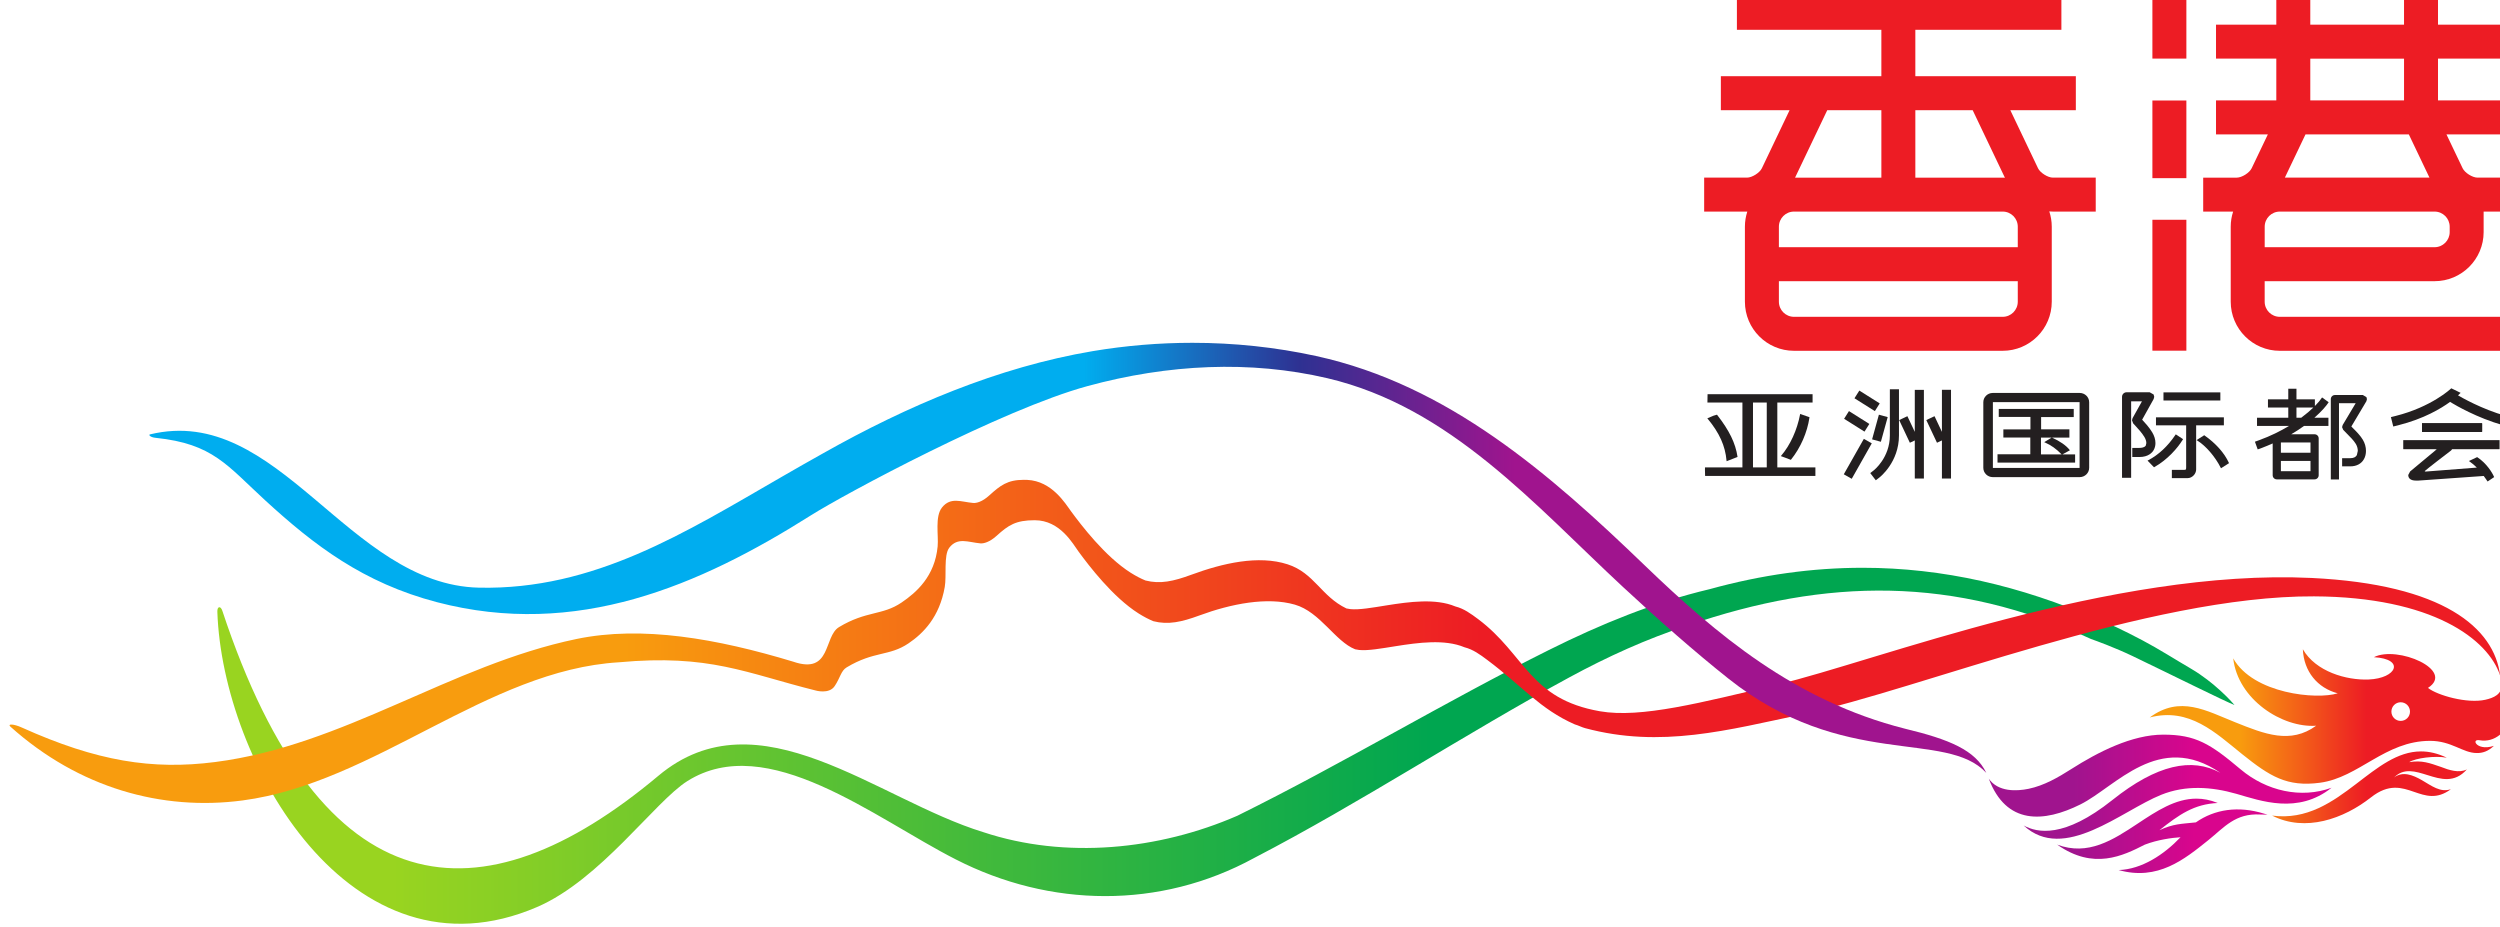 <?xml version="1.0" encoding="UTF-8"?>
<svg width="40.001mm" height="14.838mm" version="1.1" viewBox="0 0 40.001 14.838" xmlns="http://www.w3.org/2000/svg">
 <defs>
  <linearGradient id="linearGradient2208" x2="1" gradientTransform="matrix(15.539 0 0 -15.538 775.49 252.1)" gradientUnits="userSpaceOnUse">
   <stop stop-color="#a0148e" offset="0"/>
   <stop stop-color="#a0148e" offset=".25"/>
   <stop stop-color="#d9058d" offset=".6"/>
   <stop stop-color="#d9058d" offset="1"/>
  </linearGradient>
  <linearGradient id="linearGradient2258" x2="1" gradientTransform="matrix(91.433 0 0 -91.43 695.2 254.73)" gradientUnits="userSpaceOnUse">
   <stop stop-color="#99d420" offset="0"/>
   <stop stop-color="#99d420" offset=".041"/>
   <stop stop-color="#99d420" offset=".093"/>
   <stop stop-color="#00a650" offset=".6"/>
   <stop stop-color="#00a650" offset="1"/>
  </linearGradient>
  <linearGradient id="linearGradient2232" x2="1" gradientTransform="matrix(16.37 0 0 -16.37 782.79 255.17)" gradientUnits="userSpaceOnUse">
   <stop stop-color="#f89c0e" offset="0"/>
   <stop stop-color="#f89c0e" offset=".25"/>
   <stop stop-color="#ed1c24" offset=".6"/>
   <stop stop-color="#ed1c24" offset="1"/>
  </linearGradient>
  <linearGradient id="linearGradient2282" x2="1" gradientTransform="matrix(112.89 0 0 -112.89 685.78 259.46)" gradientUnits="userSpaceOnUse">
   <stop stop-color="#f89c0e" offset="0"/>
   <stop stop-color="#f89c0e" offset=".25"/>
   <stop stop-color="#ed1c24" offset=".59"/>
   <stop stop-color="#ed1c24" offset="1"/>
  </linearGradient>
  <linearGradient id="linearGradient2306" x2="1" gradientTransform="matrix(-38.94 0 0 38.939 753.95 263.25)" gradientUnits="userSpaceOnUse">
   <stop stop-color="#a0148e" offset="0"/>
   <stop stop-color="#2e3192" offset=".25"/>
   <stop stop-color="#00adef" offset=".5"/>
   <stop stop-color="#00adef" offset="1"/>
  </linearGradient>
  <clipPath id="clipPath2316">
   <path d="M 0,595.28 H 841.89 V 0 H 0 Z"/>
  </clipPath>
 </defs>
 <g transform="translate(-6.458 -8.367)">
  <g transform="matrix(.353 0 0 -.353 -235.47 110.22)">
   <path d="m779.24 253.68c-0.607-0.386-1.241-0.753-1.939-0.898-0.542-0.113-1.385-0.152-1.807 0.459 0.789-2.101 2.488-1.998 4.156-1.166 1.595 0.796 3.559 3.338 6.339 1.432-1.292 0.704-2.871 0.377-4.893-1.234-2.196-1.75-3.41-1.489-4.023-1.153 1.827-1.698 4.424 0.66 6.237 1.39 1.107 0.446 2.279 0.366 3.404 0.044 1.108-0.318 2.789-0.943 4.318 0.276-1.388-0.508-2.958-0.148-4.123 0.833-1.379 1.16-2.033 1.573-3.506 1.573-1.422 0-2.96-0.791-4.163-1.556m3.004-2.476c-1.118-0.74-2.247-1.479-3.652-0.953 1.649-1.165 2.981-0.507 3.975-1e-3 0.567 0.219 1.239 0.315 1.618 0.335-0.754-0.792-1.76-1.453-2.805-1.487 1.773-0.498 2.974 0.479 4.067 1.357 0.717 0.576 1.218 1.226 2.352 1.161 0.116-7e-3 0.258-5e-3 0.329-8e-3l-0.157 0.047c-1.163 0.363-2.242 0.2-3.091-0.396-0.691-0.073-1.008-0.061-1.651-0.354 0.893 0.708 1.566 1.182 2.643 1.233-0.337 0.138-0.658 0.197-0.968 0.197-0.959 0-1.806-0.566-2.66-1.131" fill="url(#linearGradient2208)"/>
   <path d="m762.84 261.83c-2.543-0.602-4.95-1.593-7.282-2.756-4.762-2.375-9.312-5.135-14.124-7.514-3.558-1.549-7.793-1.979-11.518-0.743-4.812 1.476-10.182 6.362-14.727 2.553-8.067-6.763-15.276-6.079-19.763 7.481-0.077 0.232-0.235 0.21-0.226-0.046 0.229-6.807 6.061-17.013 14.493-13.382 2.868 1.234 5.336 4.778 6.81 5.707 3.619 2.283 8.482-1.673 12.166-3.548 4.274-2.188 9.254-2.27 13.523 0.062 4.844 2.513 9.542 5.615 14.299 8.193 1.721 0.933 3.486 1.737 5.348 2.345 6.305 2.168 12.106 2.244 18.282-0.608 0.259-0.092 1.075-0.387 1.89-0.776 1.629-0.781 4.218-2.07 4.621-2.219-0.134 0.164-0.932 1.038-1.961 1.64-0.715 0.417-1.476 0.905-2.211 1.292-0.842 0.446-1.576 0.794-2.01 0.943-3.518 1.53-7.042 2.346-10.677 2.346-2.259 0-4.562-0.315-6.933-0.97" fill="url(#linearGradient2258)"/>
   <g transform="translate(788 277.81)">
    <path d="m0 0v0.45c0 0.378 0.307 0.685 0.685 0.685h7.014c0.378 0 0.686-0.307 0.686-0.685v-0.244c0-0.379-0.308-0.686-0.686-0.686h-7.699v0.374zm6.533 4.634 0.936-1.96h-6.555l0.936 1.96zm-0.217 1.54h-4.249v1.893h4.249zm1.383-8.194c1.228 0 2.225 0.998 2.225 2.226v0.929h1.247v1.539h-1.525c-0.229 0-0.576 0.219-0.674 0.425 0 1e-3 -0.352 0.738-0.733 1.535h2.495v1.54h-2.878v1.894h2.88v1.539h-2.88v1.307h-1.54v-1.307h-4.249v1.307h-1.54v-1.307h-2.733v-1.539h2.733v-1.894h-2.733v-1.54h2.35l-0.733-1.533c-0.098-0.208-0.445-0.427-0.674-0.427h-1.524v-1.539h1.357c-0.07-0.216-0.109-0.446-0.109-0.685v-3.399c0-1.229 0.998-2.226 2.224-2.226h10.049v1.54h-10.049c-0.378 0-0.685 0.307-0.685 0.686v0.929z" fill="#ed1c24"/>
   </g>
   <g fill="#ed1c24">
    <path d="m782.91 285.88h1.54v2.847h-1.54z"/>
    <path d="m782.91 280.46h1.54v3.52h-1.54z"/>
    <path d="m782.91 272.64h1.54v5.934h-1.54z"/>
   </g>
   <g transform="translate(765.98 277.33)">
    <path d="m0 0v0.93c0 0.378 0.307 0.685 0.685 0.685h9.459c0.378 0 0.684-0.307 0.684-0.685v-0.93zm10.828-2.469c0-0.379-0.306-0.686-0.684-0.686h-9.459c-0.378 0-0.685 0.307-0.685 0.686v0.929h10.828zm-6.183 8.68v-3.057h-3.912l1.459 3.057zm4.139 0 1.461-3.062-0.101 5e-3h-3.959v3.057zm2.962-2.632-1.256 2.632h2.97v1.54h-7.275v2.103h6.62v1.54h-14.708v-1.54h6.548v-2.103h-7.275v-1.54h3.115l-1.256-2.632c-0.098-0.205-0.445-0.425-0.674-0.425h-1.942v-1.539h1.942l0.014 1e-3c-0.07-0.217-0.109-0.447-0.109-0.686v-3.399c0-1.229 0.998-2.226 2.225-2.226h9.459c1.227 0 2.225 0.997 2.225 2.226v3.399c0 0.242-0.04 0.474-0.112 0.693l0.163-8e-3h1.942v1.539h-1.942c-0.229 0-0.576 0.22-0.674 0.425" fill="#ed1c24"/>
   </g>
   <path d="m791.31 257.11c-0.942-0.3-3.833-0.027-4.737 1.585 0.209-1.864 2.223-3.161 3.759-3.055-1.163-0.845-2.33-0.381-3.668 0.157-1.308 0.518-2.497 1.238-3.874 0.218 1.794 0.467 2.978-0.69 4.195-1.669 1.246-0.996 2.021-1.491 3.52-1.29 1.768 0.237 2.947 1.899 4.992 1.899 0.976 0 1.485-0.552 2.114-0.552 0.26-6e-3 0.519 0.076 0.778 0.326-0.43-0.143-0.711-0.023-0.802 0.097-0.072 0.094-0.029 0.188 0.149 0.157 0.713-0.125 1.238 0.427 1.37 0.946 0.103 0.409 0.103 0.959-0.37 1.608 0.042-0.48-0.374-0.638-0.737-0.72-0.819-0.183-2.168 0.198-2.599 0.537 1.251 0.804-1.391 1.935-2.451 1.393 1.423-0.078 1.047-0.963-0.245-1.012-1.003-0.038-2.389 0.357-2.975 1.372 0.043-1.006 0.664-1.758 1.581-1.997m2.433-0.829c0 0.233 0.188 0.423 0.421 0.423 0.235 0 0.422-0.19 0.422-0.423 0-0.234-0.187-0.422-0.422-0.422-0.233 0-0.421 0.188-0.421 0.422m-1.594-3.276c-1.079-0.822-2.237-1.646-3.813-1.438 1.503-0.767 3.246-0.147 4.483 0.827 0.808 0.636 1.392 0.442 1.954 0.248 0.521-0.179 1.023-0.358 1.669 0.122-0.482-0.165-0.875 0.154-1.318 0.409-0.408 0.235-0.871 0.417-1.258 0.122 0.442 0.448 0.968 0.277 1.514 0.107 0.6-0.188 1.224-0.376 1.786 0.26-0.364-0.184-0.823-0.027-1.171 0.109-0.511 0.175-0.868 0.316-1.445 0.218 0.291 0.189 1.17 0.3 1.704 0.202-0.417 0.2-0.803 0.285-1.169 0.285-1.074 0-1.973-0.735-2.936-1.471" fill="url(#linearGradient2232)"/>
   <path d="m730.19 266.08c-0.321-0.293-0.587-0.356-0.733-0.342-0.55 0.049-1.015 0.281-1.407-0.201-0.334-0.411-0.154-1.264-0.201-1.769-0.126-1.354-0.964-2.089-1.638-2.545-0.873-0.592-1.587-0.363-2.831-1.111-0.71-0.427-0.332-2.169-2.081-1.567-3.456 1.045-6.843 1.646-9.825 1.026-5.731-1.194-10.51-4.823-16.373-5.576-2.849-0.367-5.366 0.035-8.749 1.557-0.392 0.181-0.684 0.181-0.526 0.041 3.098-2.772 6.857-3.824 10.515-3.34 6.012 0.796 11.082 5.907 17.066 6.263 4.105 0.378 5.746-0.487 8.901-1.276 0 0 0.617-0.187 0.873 0.196 0.258 0.384 0.283 0.692 0.543 0.849 1.252 0.751 1.926 0.495 2.803 1.088 0.677 0.457 1.406 1.195 1.644 2.556 0.089 0.5-0.055 1.439 0.202 1.776 0.38 0.494 0.86 0.251 1.412 0.201 0.148-0.013 0.414 0.051 0.737 0.343 0.535 0.484 0.867 0.706 1.725 0.706 1.162 0 1.738-1.083 1.997-1.433 0.452-0.614 1.542-2.054 2.713-2.793 0.239-0.151 0.46-0.265 0.672-0.352 0.669-0.171 1.277-0.036 2.081 0.26 1.442 0.532 3.074 0.853 4.329 0.492 1.15-0.331 1.829-1.668 2.733-2.024l0.181-0.031c0.393-0.041 0.988 0.065 1.654 0.171 1.027 0.163 2.224 0.327 3.12-0.048 0.396-0.101 0.707-0.33 1.035-0.576 1.582-1.182 2.384-2.226 3.97-2.922 0.147-0.039 0.314-0.129 0.464-0.169 3.436-0.923 6.462-0.087 9.914 0.642 5.189 1.098 15.614 5.368 23.124 5.332 5.374-0.026 7.906-1.948 8.438-3.594-0.267 2.168-2.579 4.14-8.552 4.428-9.045 0.433-19.775-3.783-24.187-4.828-3.484-0.825-6.211-1.539-8.064-1.215-3.215 0.562-3.376 2.572-5.526 4.18-0.326 0.243-0.637 0.472-1.031 0.572-0.893 0.374-2.084 0.212-3.108 0.049-0.663-0.107-1.256-0.212-1.648-0.171l-0.18 0.031c-1.151 0.554-1.452 1.609-2.668 2.001-1.314 0.424-2.929 0.055-4.366-0.475-0.801-0.295-1.406-0.43-2.073-0.259-0.211 0.086-0.431 0.2-0.669 0.35-1.165 0.737-2.252 2.171-2.703 2.783-0.257 0.349-0.868 1.378-1.989 1.427-0.053 2e-3 -0.104 3e-3 -0.153 3e-3 -0.742 0-1.065-0.254-1.565-0.706" fill="url(#linearGradient2282)"/>
   <path d="m734.88 272.62c-4.293-0.725-8.415-2.484-12.202-4.62-0.635-0.353-1.263-0.714-1.89-1.075-4.386-2.529-8.503-5.138-13.725-5.027-5.943 0.129-9.079 8.364-14.92 6.947-0.067-0.016 2e-3 -0.13 0.265-0.156 2.593-0.269 3.224-1.241 4.978-2.849 2.199-2.014 4.42-3.722 7.766-4.599 6.326-1.656 11.889 0.736 16.958 3.939 1.519 0.959 8.669 4.801 12.525 5.853 3.657 0.999 7.389 1.177 10.88 0.359 5.57-1.306 9.385-5.735 13.411-9.474 1.605-1.491 3.259-2.943 4.754-4.132 5.246-4.174 9.863-2.3 11.702-4.283-0.499 1.029-1.659 1.514-3.691 2.004-4.993 1.264-8.555 4.286-11.79 7.399-4.294 4.133-8.905 8.183-14.897 9.492-1.835 0.401-3.719 0.599-5.609 0.599-1.509 0-3.021-0.126-4.515-0.377" fill="url(#linearGradient2306)"/>
   <g clip-path="url(#clipPath2316)">
    <g transform="translate(773.37 268.96)">
     <path d="m0 0-0.327 0.693-8e-3 0.018-0.373-0.176 0.476-1.01 8e-3 -0.018 0.224 0.105v-1.726h0.412v4.02h-0.412z" fill="#231f20"/>
    </g>
    <g transform="translate(772.14 268.96)">
     <path d="m0 0-0.327 0.693-8e-3 0.018-0.373-0.176 0.476-1.01 9e-3 -0.018 0.223 0.105v-1.726h0.413v4.019h-0.413z" fill="#231f20"/>
    </g>
    <g transform="translate(771.01 268.8)">
     <path d="m0 0c0-1.011-0.719-1.575-0.726-1.581l-0.163-0.126 0.251-0.327 0.164 0.126c0.036 0.028 0.887 0.698 0.887 1.908v2.09h-0.413z" fill="#231f20"/>
    </g>
    <g transform="translate(770.55 270.25)">
     <path d="m0 0-0.924 0.582-0.22-0.349 0.924-0.582z" fill="#231f20"/>
    </g>
    <g transform="translate(770.08 269.32)">
     <path d="m0 0-0.924 0.582-0.22-0.349 0.924-0.582z" fill="#231f20"/>
    </g>
    <g transform="translate(770.19 268.44)">
     <path d="m0 0-0.359 0.203-0.909-1.606 0.36-0.204 0.898 1.589z" fill="#231f20"/>
    </g>
    <g transform="translate(770.21 268.64)">
     <path d="m0 0-5e-3 -0.02 0.398-0.109 0.303 1.098 5e-3 0.02-0.398 0.11z" fill="#231f20"/>
    </g>
    <g transform="translate(792.45 270.63)">
     <path d="m0 0h-1.267c-0.103 0-0.186-0.083-0.186-0.185v-3.641h0.371v3.455h0.756c-0.203-0.34-0.588-0.986-0.588-0.986l-0.028-0.099 0.05-0.12 0.177-0.183c0.139-0.139 0.298-0.296 0.396-0.457 0.059-0.098 0.09-0.213 0.09-0.317l-0.044-0.192c-0.053-0.092-0.149-0.137-0.296-0.137h-0.371v-0.371h0.371c0.28 0 0.5 0.116 0.618 0.327 0.062 0.108 0.092 0.239 0.092 0.374 0 0.172-0.048 0.351-0.144 0.508-0.121 0.2-0.296 0.374-0.451 0.528l-0.068 0.07c0.119 0.2 0.682 1.146 0.682 1.146l0.025 0.095-0.024 0.091z" fill="#231f20"/>
    </g>
    <g transform="translate(789.44 269.6)">
     <path d="m0 0v0.464h0.766c-0.132-0.129-0.315-0.288-0.551-0.464zm0.636-1.585h-1.342v0.465h1.342zm-1.342-0.371h1.342v-0.466h-1.342zm2.056 2.508 0.11 0.151-0.299 0.218-0.11-0.149c-2e-3 -3e-3 -0.077-0.098-0.216-0.24v0.303h-0.835v0.481h-0.371v-0.481h-0.921v-0.371h0.921v-0.464h-1.417v-0.371h1.45c-0.375-0.226-0.824-0.454-1.37-0.652l-0.175-0.063 0.126-0.349 0.175 0.063c0.181 0.066 0.342 0.137 0.504 0.208v-1.443c0-0.103 0.084-0.186 0.186-0.186h1.713c0.103 0 0.186 0.083 0.186 0.186v1.673c0 0.102-0.083 0.185-0.186 0.185h-1.059c0.221 0.128 0.409 0.255 0.581 0.378h1.106v0.371h-0.637c0.347 0.305 0.523 0.532 0.538 0.552" fill="#231f20"/>
    </g>
    <path d="m765.43 267.35h-0.624v2.94h0.624zm0.479 2.94h1.598v0.378h-4.76l-6e-3 -0.357-1e-3 -0.021h1.587v-2.94h-1.697v-0.021l-1e-3 -0.097 6e-3 -0.252 2e-3 -0.018h4.998v0.388h-1.726z" fill="#231f20"/>
    <g transform="translate(766.94 269.75)">
     <path d="m0 0c-0.136-0.713-0.447-1.393-0.853-1.866l-0.019-0.022 0.456-0.17 8e-3 0.012c0.431 0.536 0.734 1.23 0.833 1.903l2e-3 0.017-0.4 0.141-0.023 8e-3z" fill="#231f20"/>
    </g>
    <g transform="translate(763.61 267.63)">
     <path d="m0 0 0.025 9e-3c0.099 0.036 0.181 0.07 0.26 0.102l0.195 0.076 0.015 6e-3 -2e-3 0.017c-0.092 0.611-0.367 1.176-0.92 1.888l-8e-3 0.01-0.012-2e-3c-0.108-0.023-0.186-0.058-0.269-0.095l-0.132-0.056-0.026-0.01 0.018-0.022c0.532-0.643 0.795-1.228 0.853-1.897z" fill="#231f20"/>
    </g>
    <g transform="translate(779.61 267.33)">
     <path d="m0 0-1e-3 -5e-3h-3.928l-1e-3 5e-3v2.973l1e-3 5e-3h3.928l1e-3 -5e-3zm6e-3 3.394h-3.942c-0.236 0-0.428-0.188-0.428-0.421v-2.973c0-0.232 0.192-0.421 0.428-0.421h3.942c0.235 0 0.428 0.189 0.428 0.421v2.973c0 0.233-0.193 0.421-0.428 0.421" fill="#231f20"/>
    </g>
    <g transform="translate(777.86 267.94)">
     <path d="m0 0v0.759h0.481l-0.302-0.185-0.034-0.02 0.036-0.016c0.284-0.126 0.497-0.277 0.756-0.538zm1.311 0.186-0.016 0.02c-0.159 0.199-0.426 0.386-0.793 0.553h0.786v0.377h-1.282v0.556h1.479v0.367h-3.399v-0.362h1.436v-0.566h-1.227v-0.367h1.221v-0.759h-1.486v-0.377h3.517v0.372h-0.575z" fill="#231f20"/>
    </g>
    <g transform="translate(798.94 269.68)">
     <path d="m0 0c-1.104 0.309-2.045 0.857-2.177 0.935l0.117 0.114-0.4 0.195-0.024 0.011-0.018-0.018c-9e-3 -8e-3 -0.88-0.828-2.504-1.235l-0.213-0.053 0.102-0.407 5e-3 -0.019 0.213 0.053c1.183 0.297 1.959 0.768 2.363 1.064l0.106-0.065c0.109-0.066 1.107-0.661 2.313-0.998l0.211-0.058 0.108 0.387 9e-3 0.035z" fill="#231f20"/>
    </g>
    <g transform="translate(794.28 268.18)">
     <path d="m0 0h6e-3v-6e-3l1.515-1e-3 -1.21-1.008-0.084-0.159c0-0.116 0.062-0.255 0.357-0.255h0.09l2.947 0.208 0.027 2e-3 0.055-0.076 0.109-0.157 0.011-0.018 0.283 0.19 0.014 9e-3 -6e-3 0.016c-0.079 0.186-0.337 0.611-0.754 0.884l-0.01 7e-3 -0.374-0.177 0.029-0.02c0.115-0.08 0.224-0.172 0.33-0.278l-2.331-0.181-0.034 0.02c0.079 0.079 1.07 0.84 1.2 0.938l0.044 0.055 2.146 1e-3v6e-3h6e-3v0.406h-4.366z" fill="#231f20"/>
    </g>
    <g transform="translate(795.13 269.36)">
     <path d="m0 0v-0.405h2.717v0.012h0.013v0.381h-0.013v0.012z" fill="#231f20"/>
    </g>
    <g transform="translate(782.97 268.14)">
     <path d="m0 0c0.051 0.091 0.078 0.196 0.078 0.312 0 0.162-0.051 0.33-0.147 0.488-0.14 0.231-0.322 0.428-0.456 0.572 0.114 0.206 0.522 0.937 0.522 0.937l0.026 0.1-0.028 0.105-0.178 0.101h-1.047c-0.114 0-0.207-0.092-0.207-0.206v-3.67h0.413v3.464h0.49c-0.17-0.304-0.425-0.759-0.425-0.76l-0.026-0.101 0.053-0.137 0.101-0.109 5e-3 -6e-3c0.136-0.148 0.29-0.315 0.405-0.505 0.055-0.091 0.086-0.191 0.086-0.273l-0.024-0.11c-0.052-0.09-0.188-0.109-0.295-0.109h-0.318v-0.413h0.318c0.412 0 0.587 0.201 0.654 0.32" fill="#231f20"/>
    </g>
    <g transform="translate(784.3 268.63)">
     <path d="m0 0-0.33 0.218-0.011-0.016c-0.352-0.524-0.771-0.915-1.245-1.162l-0.024-0.013 0.293-0.302 0.014 8e-3c0.596 0.333 1.059 0.864 1.293 1.25z" fill="#231f20"/>
    </g>
    <path d="m785.99 270.75h-2.578v-0.368h2.578z" fill="#231f20"/>
    <g transform="translate(785.27 268.8)">
     <path d="m0 0-0.011 8e-3 -0.347-0.221 0.028-0.017c0.388-0.238 0.817-0.736 1.069-1.24l0.01-0.02 0.364 0.232-7e-3 0.016c-0.201 0.442-0.594 0.883-1.106 1.242" fill="#231f20"/>
    </g>
    <g transform="translate(786.15 269.62)">
     <path d="m0 0h-3.078v-0.363h1.368v-1.9c0-0.108-0.014-0.118-0.079-0.118h-0.177-0.371-0.021v-0.376h0.021 0.356 0.335c0.223 1e-3 0.389 0.207 0.389 0.391v2.003h1.257z" fill="#231f20"/>
    </g>
   </g>
  </g>
 </g>
</svg>
